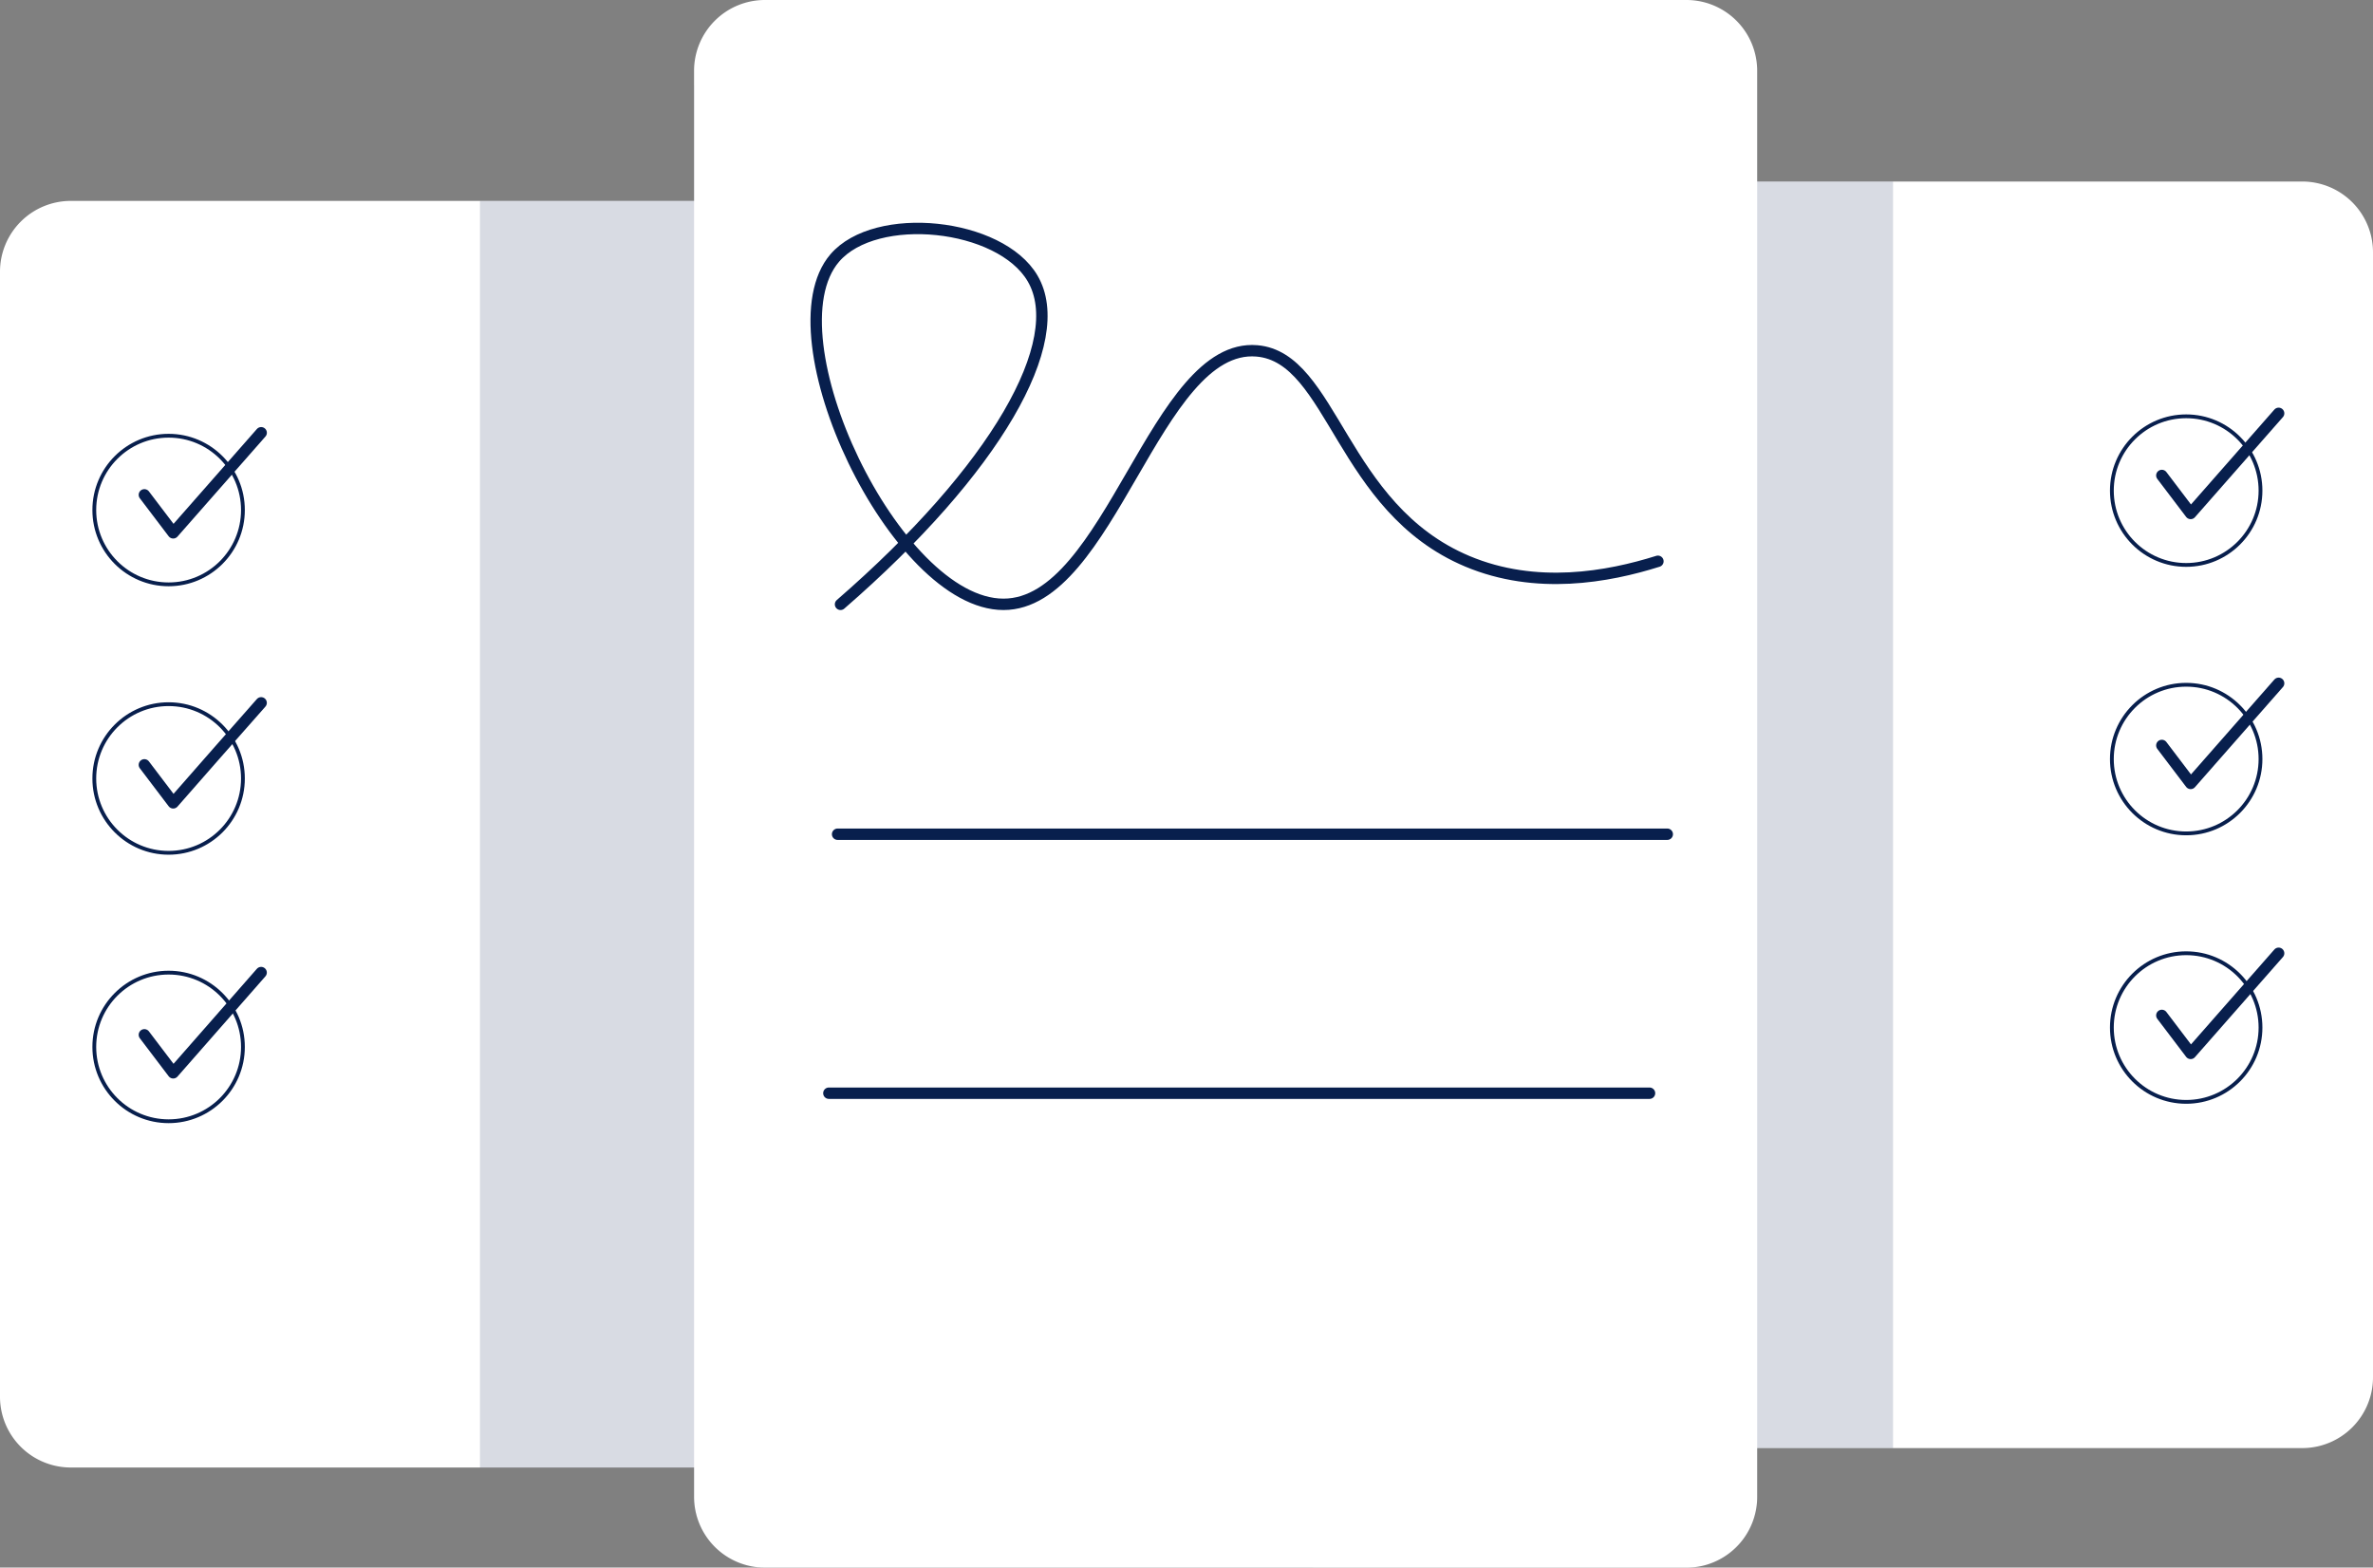 <svg xmlns="http://www.w3.org/2000/svg" viewBox="0 0 624.58 412.6"><rect x="0" y="0" width="624.58" height="412.6" fill="#808080" stroke="none"/><defs><style>.cls-1{fill:#fff;}.cls-2{fill:#081f4d;opacity:0.16;}.cls-3,.cls-4{fill:none;stroke:#081f4d;}.cls-3{stroke-miterlimit:10;}.cls-4{stroke-linecap:round;stroke-linejoin:round;stroke-width:3px;}</style></defs><title>boardsldpi</title><g id="Layer_2" data-name="Layer 2"><g id="Layer_3" data-name="Layer 3"><path class="cls-1" d="M624.58,66.42V362.53a18.63,18.63,0,0,1-18.64,18.63H417.11a18.64,18.64,0,0,1-18.64-18.63V66.42a18.64,18.64,0,0,1,18.64-18.64H605.94A18.63,18.63,0,0,1,624.58,66.42Z"/><path class="cls-2" d="M498.25,47.78V381.16H462.5V394a18.64,18.64,0,0,1-12.56,17.62H290.78a18.65,18.65,0,0,1-18.64-18.64V36a18.66,18.66,0,0,1,18.64-18.63H462.45c0,.42.05.84.05,1.27V47.78Z"/><circle class="cls-3" cx="575.41" cy="129.14" r="19.56"/><circle class="cls-3" cx="575.41" cy="199.8" r="19.56"/><circle class="cls-3" cx="575.41" cy="270.47" r="19.56"/><path class="cls-4" d="M569,125.15l7.59,10,23.15-26.35"/><path class="cls-4" d="M569,196.21l7.59,10,23.15-26.35"/><path class="cls-4" d="M569,267.27l7.59,10q11.58-13.17,23.15-26.35"/><path class="cls-1" d="M226.11,71.52V367.63a18.64,18.64,0,0,1-18.64,18.64H18.64A18.63,18.63,0,0,1,0,367.63V71.52A18.64,18.64,0,0,1,18.64,52.88H207.47A18.63,18.63,0,0,1,224.53,64,18.39,18.39,0,0,1,226.11,71.52Z"/><path class="cls-2" d="M352.44,41.11V398.05a18.53,18.53,0,0,1-5.84,13.53,14.24,14.24,0,0,1-1.17,1H201.31A18.64,18.64,0,0,1,182.68,394v-7.69H126.33V52.88h56.35V22.47H333.8A18.65,18.65,0,0,1,352.44,41.11Z"/><circle class="cls-3" cx="44.38" cy="134.25" r="19.56"/><circle class="cls-3" cx="44.38" cy="204.91" r="19.56"/><circle class="cls-3" cx="44.38" cy="275.57" r="19.56"/><path class="cls-4" d="M38,130.25l7.59,10,23.15-26.34"/><path class="cls-4" d="M38,201.32l7.59,10Q57.15,198.11,68.73,185"/><path class="cls-4" d="M38,272.38l7.59,10L68.73,256"/><path class="cls-1" d="M462.5,18.64V394a18.64,18.64,0,0,1-12.56,17.62,18.45,18.45,0,0,1-6.07,1H201.31A18.64,18.64,0,0,1,182.68,394V18.64A18.64,18.64,0,0,1,201.31,0H443.87a18.62,18.62,0,0,1,18.58,17.37C462.49,17.79,462.5,18.21,462.5,18.64Z"/><path class="cls-4" d="M221.23,159.07C262,123.7,281.46,89.78,271.78,73.28c-8.54-14.57-41.24-18-52.08-5.36-17.61,20.56,16,91.17,44.42,91.15,28.08,0,40-69,66.71-66.71,20,1.72,22,41.35,55.38,55.38,18.1,7.6,37,4.14,50.16,0"/><path class="cls-4" d="M220.46,219.58H438.83"/><path class="cls-4" d="M218.16,287.75h216"/></g></g></svg>